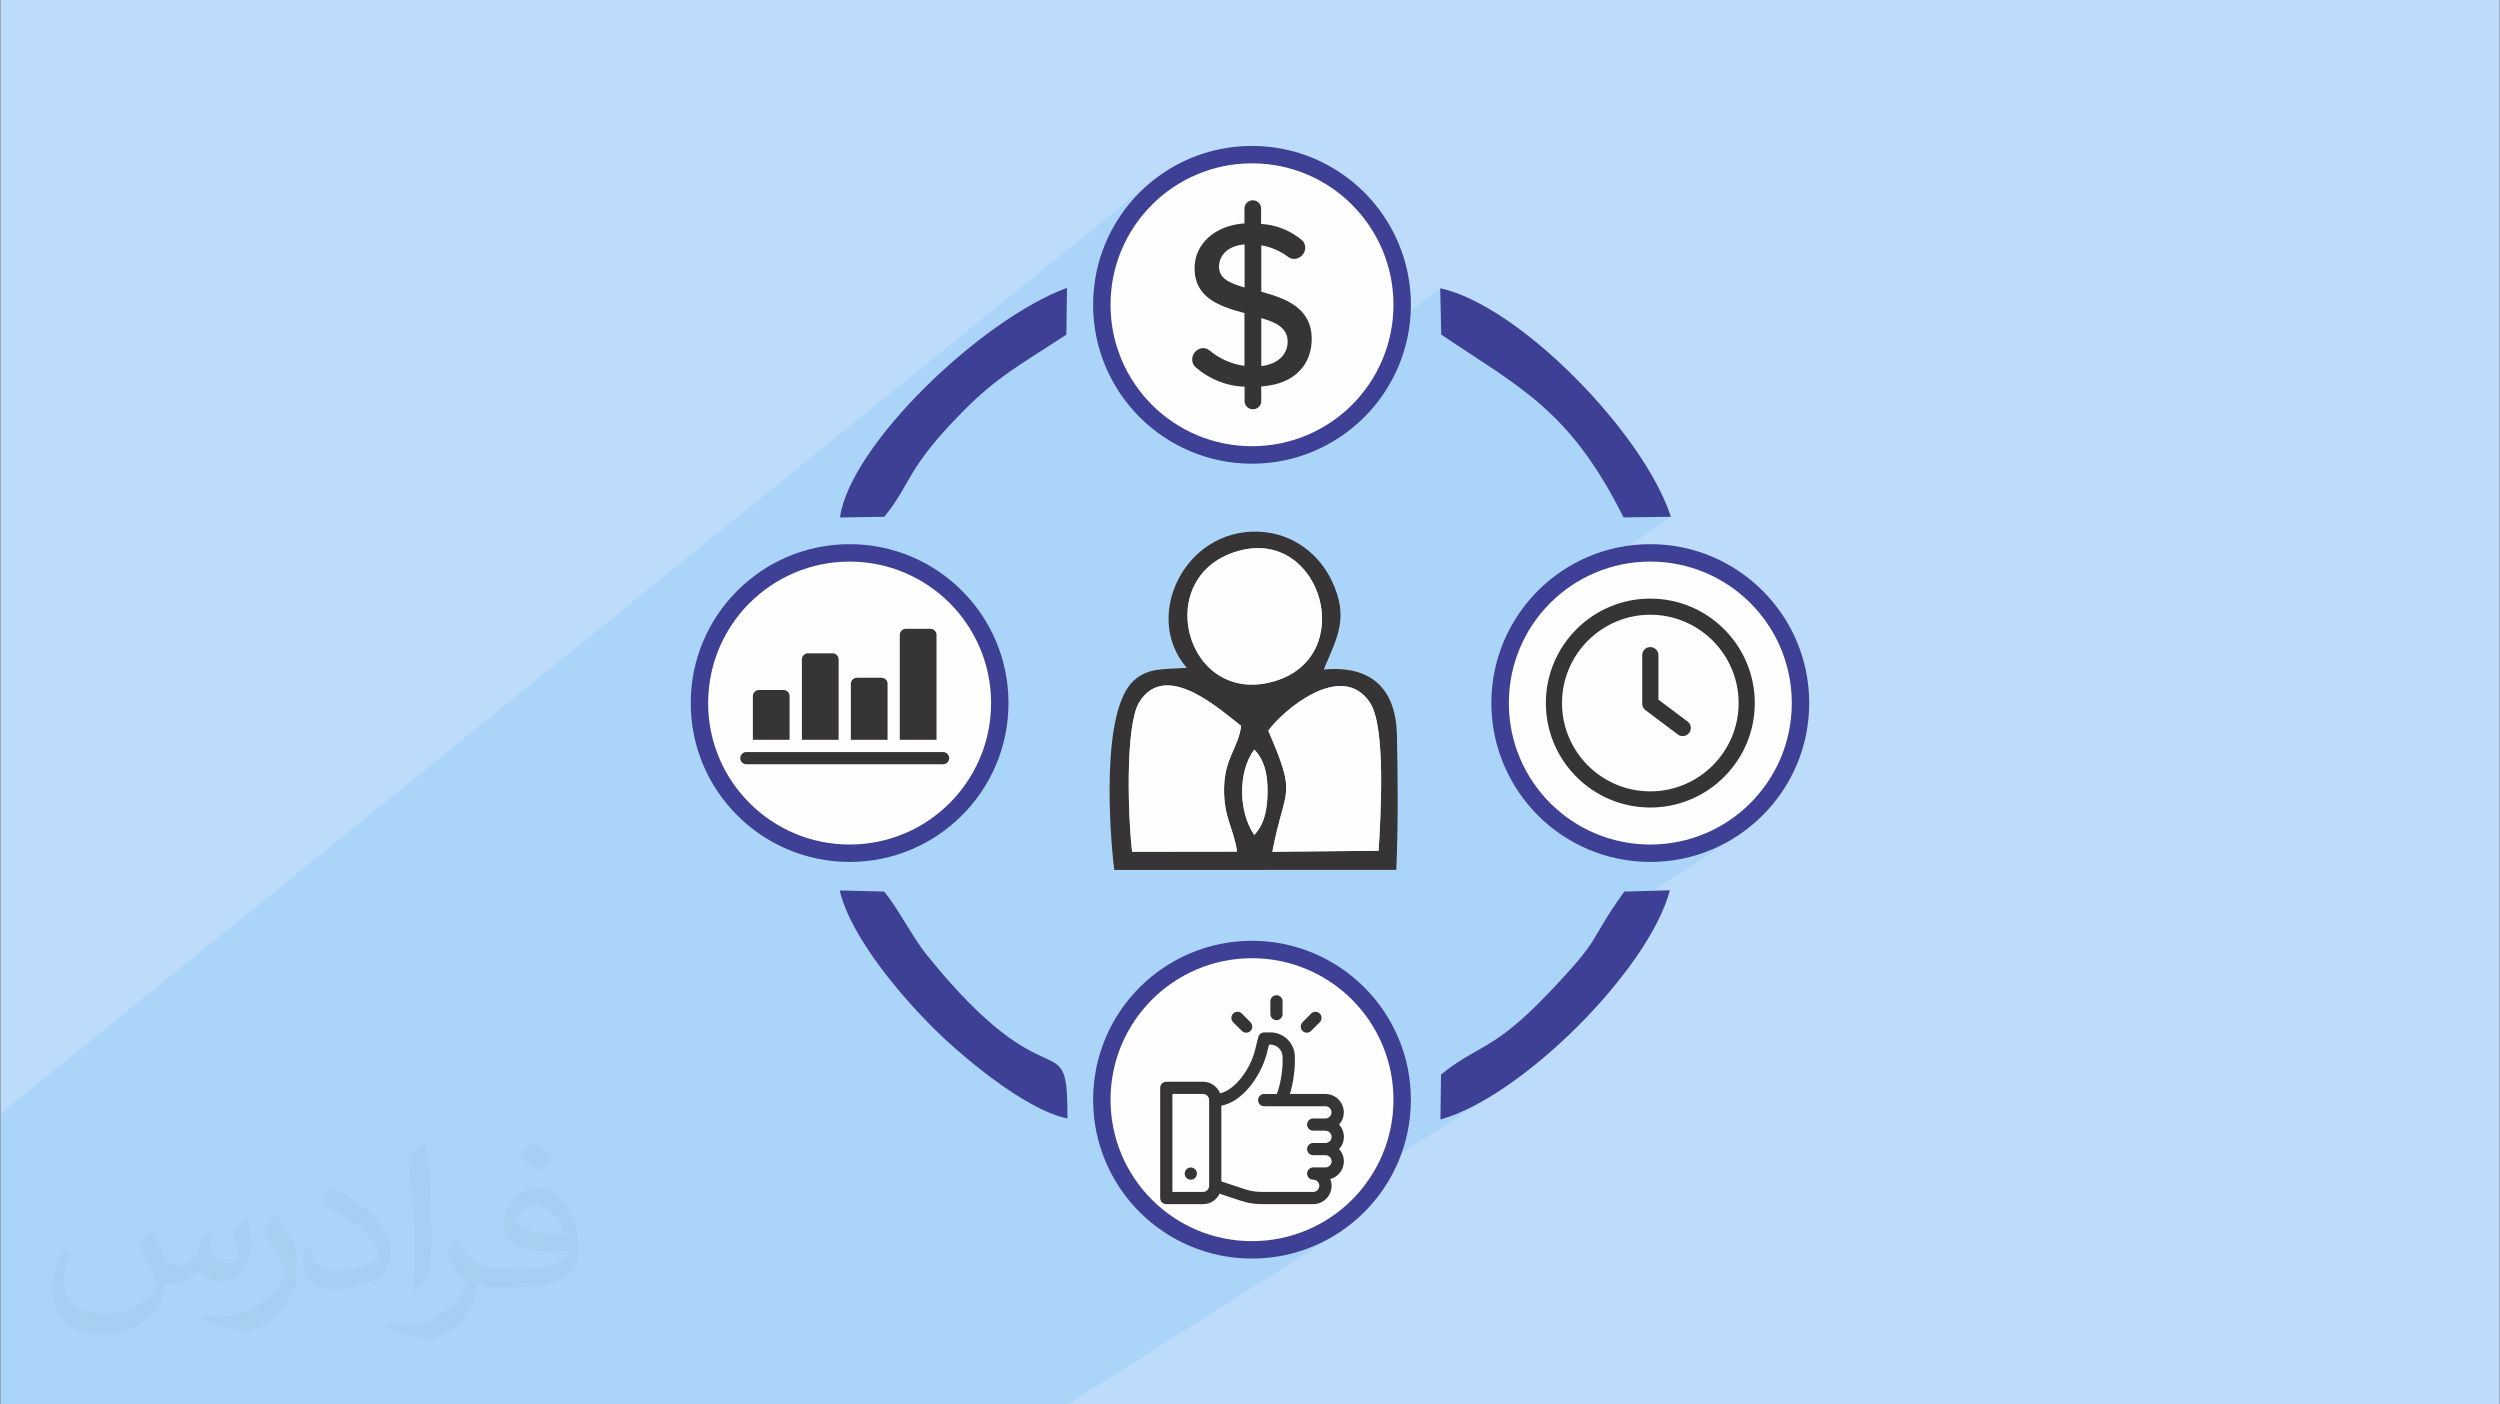 <?xml version="1.0" encoding="UTF-8"?>
<!DOCTYPE svg PUBLIC "-//W3C//DTD SVG 1.1//EN" "http://www.w3.org/Graphics/SVG/1.1/DTD/svg11.dtd">
<!-- Creator: CorelDRAW 2017 -->
<svg xmlns="http://www.w3.org/2000/svg" xml:space="preserve" width="356px" height="200px" version="1.1" style="shape-rendering:geometricPrecision; text-rendering:geometricPrecision; image-rendering:optimizeQuality; fill-rule:evenodd; clip-rule:evenodd"
viewBox="0 0 356000 200000"
 xmlns:xlink="http://www.w3.org/1999/xlink"
 enable-background="new 0 0 512 512">
 <rect x="0" y="0" width="356000" height="200000" fill="#808080" stroke="none"/>
 <defs>
  <style type="text/css">
   <![CDATA[
    .fil5 {fill:#373435}
    .fil6 {fill:#3E4095}
    .fil0 {fill:#BDDCFC}
    .fil3 {fill:#FEFEFE}
    .fil4 {fill:#3E4095;fill-rule:nonzero}
    .fil2 {fill:#373435;fill-opacity:0.031}
    .fil1 {fill:#0098DA;fill-opacity:0.102}
   ]]>
  </style>
 </defs>
 <g id="Layer_x0020_1">
  <polygon class="fil0" points="80,0 355920,0 355920,200000 80,200000 "/>
  <polygon class="fil1" points="52850,200000 51410,200000 50600,200000 47760,200000 45070,200000 42080,200000 39440,200000 25750,200000 25040,200000 23220,200000 21410,200000 21400,200000 21360,200000 20280,200000 19560,200000 16670,200000 14510,200000 13720,200000 13170,200000 12180,200000 11930,200000 11670,200000 9910,200000 8600,200000 7100,200000 7090,200000 5400,200000 4390,200000 4020,200000 3760,200000 2240,200000 1090,200000 960,200000 80,200000 80,198650 80,196200 80,196010 80,195640 80,194700 80,194240 80,194200 80,193910 80,192590 80,192530 80,192510 80,191560 80,191530 80,191200 80,190990 80,190280 80,190180 80,190090 80,188930 80,188900 80,188730 80,188700 80,188660 80,186270 80,186120 80,185180 80,184930 80,184850 80,184770 80,184630 80,183720 80,182840 80,182570 80,182550 80,182390 80,182370 80,182190 80,181710 80,181580 80,181080 80,180460 80,179580 80,179380 80,179050 80,177320 80,176200 80,174820 80,173720 80,173690 80,173130 80,172130 80,171920 80,170580 80,170440 80,170440 80,170250 80,170220 80,169950 80,169210 80,169040 80,168880 80,168570 80,167810 80,167650 80,167560 80,167500 80,161320 80,161200 80,160810 80,159880 80,158700 80,158570 163890,25940 163070,26660 162280,27400 161540,28190 160820,29010 160150,29870 159520,30750 159100,31410 164680,26900 166330,25670 168090,24600 169960,23700 171920,22980 173970,22450 176100,22130 178280,22020 180470,22130 182590,22450 184640,22980 186600,23700 188470,24600 190240,25670 191890,26900 193400,28280 194780,29800 196010,31440 197080,33210 197980,35080 198700,37040 199240,39090 199560,41210 199670,43400 199570,45240 205090,41050 205240,47650 207270,49020 209230,50300 211110,51530 212910,52740 214650,53930 216320,55140 217950,56400 219510,57730 221050,59140 222540,60670 224010,62340 225470,64180 226890,66210 228320,68450 229740,70930 231190,73680 237940,73590 229610,79440 230700,79170 232820,78840 235000,78730 237190,78840 239310,79170 241370,79690 243320,80410 245190,81310 246960,82380 248610,83610 250130,84990 251510,86510 252730,88160 253800,89920 254700,91790 255430,93760 255960,95810 256280,97930 256390,100120 256280,102300 255960,104430 255430,106480 254700,108440 253800,110310 252730,112070 251510,113720 250130,115240 248610,116620 246960,117850 240530,122060 240660,122030 241730,121720 242780,121370 243810,120960 244800,120510 245780,120010 246730,119460 247650,118880 228280,131530 227950,132070 227550,132740 227180,133380 226800,133990 226390,134620 225920,135290 225340,136030 224650,136880 223820,137850 222790,138980 221570,140300 220110,141830 218760,143210 217500,144410 216360,145440 215290,146330 214310,147090 213400,147740 212550,148310 205200,153060 205110,159420 207340,158660 209700,157570 212140,156200 197760,165380 197080,166790 196010,168550 194780,170200 193400,171720 191890,173100 190240,174330 183490,178610 183940,178510 185010,178210 186060,177850 187090,177440 188090,176990 189070,176490 190010,175950 152010,200000 149780,200000 147570,200000 145680,200000 143570,200000 143120,200000 141940,200000 141690,200000 141000,200000 140050,200000 139800,200000 139600,200000 139390,200000 137500,200000 136550,200000 136310,200000 134660,200000 134420,200000 134320,200000 132860,200000 132580,200000 132530,200000 132410,200000 132220,200000 131460,200000 131220,200000 130350,200000 129910,200000 129580,200000 129330,200000 129260,200000 128170,200000 127500,200000 127370,200000 126420,200000 126180,200000 125180,200000 125130,200000 124880,200000 124550,200000 124310,200000 123410,200000 121420,200000 121200,200000 120940,200000 120730,200000 120460,200000 119880,200000 119580,200000 119440,200000 117930,200000 117460,200000 116480,200000 114750,200000 114140,200000 113090,200000 112850,200000 111070,200000 110940,200000 110450,200000 109820,200000 109740,200000 109730,200000 107480,200000 107440,200000 107130,200000 106760,200000 106730,200000 106170,200000 105350,200000 104470,200000 104140,200000 103920,200000 103320,200000 102560,200000 101700,200000 100930,200000 100900,200000 100750,200000 100660,200000 100360,200000 99730,200000 98850,200000 98820,200000 98260,200000 98160,200000 97700,200000 97460,200000 97280,200000 97140,200000 95900,200000 95300,200000 95060,200000 94630,200000 94340,200000 93900,200000 93850,200000 93190,200000 91820,200000 91540,200000 88410,200000 86960,200000 81210,200000 80510,200000 80010,200000 79460,200000 78120,200000 77810,200000 77470,200000 77290,200000 76090,200000 75500,200000 70810,200000 69710,200000 69200,200000 68690,200000 65810,200000 63580,200000 62760,200000 62600,200000 58540,200000 58310,200000 58110,200000 56730,200000 56470,200000 56320,200000 55000,200000 54530,200000 53770,200000 "/>
  <path class="fil2" d="M21630 175320c680,1060 1160,2020 1550,3080 290,670 480,1820 2010,1820 470,0 1060,-100 1630,-480 680,-290 1160,-860 1350,-1630l580 -2020 1440 -670 100 100c-190,760 -300,1530 -300,2010 0,1730 1460,2310 2600,2310 660,0 1240,-290 1240,-960 0,-770 -370,-2120 -770,-3360 680,-680 1350,-1350 2120,-1920l100 90c370,1440 560,2880 560,3840 0,960 -370,1920 -750,2590 -680,1350 -1930,2410 -3450,2410 -1150,0 -2400,-580 -3280,-1640l-80 0c-880,1060 -2130,1920 -4140,1920l-670 0c-100,1350 -400,2310 -870,3170 -1250,2400 -4810,4040 -8170,4040 -4700,0 -7010,-2690 -7010,-6340 0,-2210 770,-4320 1830,-5760l960 380c-680,1350 -1160,2590 -1160,3840 0,3360 2780,4990 5960,4990 2880,0 6530,-1820 7200,-4030 -280,-2400 -1140,-3450 -2500,-5660 380,-670 960,-1440 1640,-2210l100 0 0 0 190 90 0 0 0 0 0 0 -10 0 0 0zm54210 -12770c960,580 1920,1350 2870,2210 -580,770 -1150,1440 -2010,2020 -960,-770 -1930,-1440 -2890,-2110 680,-770 1350,-1440 1930,-2120l0 0 100 0 0 0 0 0zm470 9220c-1630,0 -2890,1060 -2890,1830 0,1630 3180,2200 7010,2200 -480,-1920 -2110,-4030 -4120,-4030l0 0 0 0zm-3560 8930c2130,0 3950,-100 5290,-380 1530,-390 2870,-1160 2870,-1730 0,-100 0,-290 -90,-480 -870,90 -1830,90 -2780,90 -2780,0 -5000,-670 -5860,-2200 -200,-480 -390,-960 -390,-1540 0,-1540 680,-3070 1830,-4030 960,-870 2020,-1350 3180,-1350 1910,0 3540,1540 4590,4040 580,1340 1060,2880 1060,4890 0,1350 -380,2400 -1150,3270 -1540,1440 -4310,2010 -8640,2010l-1920 0 0 0 -480 0c-1060,0 -1830,-190 -2400,-670l-100 0c0,290 100,480 100,670 0,960 -290,2210 -960,3170 -1930,2880 -4050,4130 -5780,4130 -1820,0 -4040,-670 -6040,-1630l380 -670c660,280 1540,480 2780,480 3270,0 7490,-3170 8070,-6150 -100,-290 -290,-570 -670,-960 -960,-1150 -1540,-2110 -2110,-3070 480,-960 960,-1730 1340,-2400l190 0c1350,2780 2700,4420 5480,4420l490 0 0 0 2010 0 0 0 -290 90 0 0 0 0 0 0 0 0 0 0zm-14040 2980c200,-1350 290,-2790 290,-4130l0 -2020c0,-3740 -480,-9220 -860,-12770 670,-770 1640,-1630 2410,-2210l190 100c480,4510 670,9700 670,14500 0,1250 -90,2490 -190,3360 -100,1150 -770,2010 -2120,3360l-290 -100 0 0 -100 -90 0 0 0 0 0 0 0 0 0 0zm-14490 -5960c90,1730 970,3170 3930,3170 1920,0 3470,-480 5290,-1340 290,-100 480,-290 480,-480 0,-1150 -860,-2590 -2310,-3940 -1340,-1250 -3270,-2400 -4900,-3070 -570,-290 -770,-480 -770,-770 0,-480 680,-1540 1250,-2300l190 0c1920,1050 4130,2590 5770,4220 1450,1540 2400,3170 2400,4900 0,1250 -390,2490 -1060,3650 -2100,1050 -4420,1920 -6720,1920 -2790,0 -4620,-1350 -4620,-4320 0,-290 0,-870 100,-1540l970 0 0 0 0 -100 0 0 0 0 0 0 0 0 0 0zm-5010 -4990l1730 2790c670,1050 1250,2110 1250,3930l0 2310c0,1820 -1150,3740 -3070,5760 -1440,1340 -2790,1920 -4050,1920 -1820,0 -3830,-580 -6230,-1630l290 -680c770,200 1630,390 2690,390 3450,0 6910,-2500 8550,-5570 190,-390 280,-670 280,-860 0,-390 -190,-770 -380,-1060 -860,-1630 -1820,-3170 -2880,-4510 570,-870 1150,-1730 1730,-2600l90 0 0 0 0 -190 0 0 0 0 0 0 0 0 0 0z"/>
  <g id="_3066492405632">
   <path class="fil3" d="M235000 78730c11810,0 21390,9580 21390,21390 0,11810 -9580,21380 -21390,21380 -11800,0 -21380,-9570 -21380,-21380 0,-11810 9580,-21390 21380,-21390z"/>
   <path class="fil4" d="M235000 77490c6240,0 11900,2530 15990,6630 4110,4090 6640,9750 6640,16000 0,6240 -2530,11900 -6640,15990 -4090,4100 -9750,6630 -15990,6630 -6250,0 -11910,-2530 -16000,-6630 -4080,-4090 -6630,-9750 -6630,-15990 0,-6250 2540,-11910 6630,-16000 4090,-4100 9750,-6630 16000,-6630zm14250 8380c-3640,-3640 -8690,-5900 -14250,-5900 -5570,0 -10600,2260 -14250,5900 -3640,3650 -5890,8680 -5890,14250 0,5560 2250,10600 5890,14240 3650,3650 8680,5900 14250,5900 5560,0 10610,-2250 14250,-5900 3650,-3640 5900,-8680 5900,-14240 0,-5570 -2250,-10600 -5900,-14250z"/>
   <path class="fil5" d="M178610 106740c1430,1490 1900,3410 1890,5990 -30,4170 -1310,5410 -1610,5840 -50,70 -190,220 -280,330 -2260,-3240 -2360,-9030 0,-12160l0 0zm1990 -2690c2030,-2830 10410,-10050 14460,-4030 2320,3430 1540,16120 1260,21130l-15140 140c1810,-9480 3610,-7550 -580,-17240l0 0zm-4440 17220l-14950 20c-560,-4540 -1030,-17900 990,-21250 3820,-6330 11980,1440 14540,3320 -410,3180 -2320,4500 -2430,8760 -110,4250 1380,5830 1840,9150l10 0zm510 -42900c11590,-2920 16700,15150 4800,18640 -12740,3740 -17760,-15360 -4800,-18640zm-7670 16730c-3190,230 -5440,-60 -7500,1770 -4790,4240 -3480,21770 -2830,27010l40160 -10c280,-6090 220,-13230 90,-19220 -150,-6530 -3590,-9930 -10420,-9310 1850,-4480 3730,-7340 1070,-12790 -1700,-3460 -5280,-6670 -10430,-6840 -10420,-360 -16510,12070 -10140,19390l0 0z"/>
   <path class="fil3" d="M176160 121270c-470,-3320 -1950,-4900 -1850,-9150 110,-4260 2020,-5580 2430,-8760 -2550,-1880 -10720,-9650 -14530,-3320 -2030,3350 -1560,16710 -990,21250l14940 -20 0 0z"/>
   <path class="fil3" d="M180600 104050c4190,9690 2380,7760 580,17240l15140 -140c280,-5010 1070,-17700 -1260,-21130 -4050,-6020 -12430,1200 -14460,4030l0 0z"/>
   <path class="fil3" d="M176670 78370c-12960,3280 -7940,22380 4800,18640 11900,-3490 6790,-21560 -4800,-18640z"/>
   <path class="fil6" d="M205240 47650c11140,7540 18280,10650 25950,26030l6750 -90c-3920,-12000 -21690,-30160 -32860,-32540l150 6600 10 0z"/>
   <path class="fil6" d="M119610 73690l6310 -100c3930,-4820 2990,-6660 11070,-14870 5040,-5120 8190,-6690 14860,-11070l90 -6660c-12320,4540 -30930,22500 -32330,32700l0 0z"/>
   <path class="fil6" d="M205110 159420c11530,-3180 29680,-21290 32680,-32640l-6490 180c-5550,7750 -2720,6050 -11190,14870 -7590,7900 -9810,7010 -14910,11190l-90 6400z"/>
   <path class="fil6" d="M152010 159280c0,-14250 -2200,-1120 -20110,-23390 -1910,-2380 -4050,-6560 -5980,-8930l-6350 -160c1660,6980 9340,15590 13160,19420 3570,3580 12970,11760 19280,13060l0 0z"/>
   <path class="fil3" d="M178610 106740c-2360,3130 -2260,8920 0,12160 90,-110 230,-260 280,-330 300,-430 1580,-1670 1610,-5840 10,-2580 -460,-4500 -1890,-5990l0 0z"/>
   <path class="fil3" d="M178280 22020c11810,0 21390,9570 21390,21380 0,11810 -9580,21380 -21390,21380 -11810,0 -21380,-9570 -21380,-21380 0,-11810 9570,-21380 21380,-21380z"/>
   <path class="fil4" d="M178280 20780c6250,0 11900,2530 16000,6620 4090,4100 6630,9750 6630,16000 0,6250 -2540,11900 -6630,16000 -4100,4090 -9750,6630 -16000,6630 -6250,0 -11900,-2540 -16000,-6630 -4090,-4100 -6620,-9750 -6620,-16000 0,-6250 2530,-11900 6620,-16000 4100,-4090 9750,-6620 16000,-6620zm14250 8380c-3640,-3650 -8690,-5900 -14250,-5900 -5560,0 -10600,2250 -14240,5900 -3650,3640 -5900,8680 -5900,14240 0,5560 2250,10600 5900,14250 3640,3640 8680,5890 14240,5890 5560,0 10610,-2250 14250,-5890 3640,-3650 5900,-8690 5900,-14250 0,-5560 -2260,-10600 -5900,-14240z"/>
   <path class="fil5" d="M179610 41540l0 -6610c1400,240 2740,820 3880,1690 230,160 490,240 770,250 880,0 1600,-720 1610,-1600 0,-380 -150,-750 -410,-1020 -1650,-1410 -3720,-2240 -5880,-2360l0 -2220c0,-630 -520,-1140 -1150,-1140 -10,-10 -20,-10 -40,-10 -640,0 -1170,510 -1180,1150l0 2140c-4220,300 -7100,2910 -7100,6390 0,4260 3630,5450 7100,6380l0 7520c-1830,-250 -3560,-1010 -4980,-2200 -260,-210 -590,-330 -930,-340 -870,60 -1540,790 -1530,1650 0,380 150,750 420,1020 1940,1740 4430,2750 7040,2830l0 2070c0,10 0,30 0,40 30,640 580,1140 1220,1100 630,0 1150,-510 1150,-1140l0 -2100c5120,-340 7190,-3460 7190,-6760 0,-4440 -3720,-5790 -7190,-6730l10 0zm-2380 -600c-2050,-600 -3640,-1220 -3640,-2970 0,-1740 1440,-3000 3640,-3170l0 6140zm2380 11190l0 -6830c2110,600 3770,1410 3750,3380 0,1430 -980,3120 -3750,3450z"/>
   <path class="fil5" d="M240300 102740l-4140 -3110 0 -6340c0,-630 -530,-1150 -1160,-1150 -640,0 -1150,520 -1150,1150l0 6920c0,360 170,700 470,920l4600 3460c210,150 450,230 690,230 360,0 700,-160 930,-460 380,-510 280,-1240 -230,-1620l-10 0z"/>
   <path class="fil5" d="M235000 85240c-8200,0 -14870,6670 -14870,14880 0,8200 6670,14870 14870,14870 8210,0 14880,-6670 14880,-14870 0,-8210 -6670,-14880 -14880,-14880zm0 27450c-6930,0 -12570,-5640 -12570,-12570 0,-6940 5650,-12580 12570,-12580 6930,0 12580,5640 12580,12580 0,6930 -5650,12570 -12580,12570z"/>
   <path class="fil3" d="M178280 135210c11810,0 21390,9580 21390,21390 0,11810 -9580,21380 -21390,21380 -11810,0 -21380,-9570 -21380,-21380 0,-11810 9570,-21390 21380,-21390z"/>
   <path class="fil4" d="M178280 133970c6250,0 11900,2540 16000,6630 4090,4100 6630,9750 6630,16000 0,6250 -2540,11900 -6630,16000 -4100,4090 -9750,6620 -16000,6620 -6250,0 -11900,-2530 -16000,-6620 -4090,-4100 -6620,-9750 -6620,-16000 0,-6250 2530,-11900 6620,-16000 4100,-4090 9750,-6630 16000,-6630zm14250 8380c-3640,-3640 -8690,-5900 -14250,-5900 -5560,0 -10600,2260 -14240,5900 -3650,3650 -5900,8690 -5900,14250 0,5560 2250,10600 5900,14240 3640,3650 8680,5900 14240,5900 5560,0 10610,-2250 14250,-5900 3640,-3640 5900,-8680 5900,-14240 0,-5560 -2260,-10600 -5900,-14250z"/>
   <path class="fil5" d="M190690 160140c410,-460 670,-1070 670,-1740 0,-1440 -1180,-2620 -2620,-2620l-5060 0c490,-1520 710,-3540 710,-4410l0 -870c0,-1920 -1570,-3490 -3490,-3490l-860 0c-410,0 -750,270 -860,660l-470 1900c-670,2660 -2780,5600 -4970,6130 -370,-970 -1330,-1660 -2430,-1660l-5230 0c-480,0 -870,390 -870,870l0 15690c0,480 390,870 870,870l5230 0c1050,0 1950,-610 2360,-1490l3000 1000c970,330 1990,490 3030,490l7300 0c1440,0 2620,-1170 2620,-2610 0,-340 -70,-670 -180,-960 1110,-310 1930,-1320 1930,-2530 0,-670 -260,-1280 -680,-1740 420,-460 680,-1070 680,-1740 0,-670 -260,-1280 -680,-1750l0 0zm-18510 8720c0,480 -390,870 -870,870l-4360 0 0 -13950 4360 0c480,0 870,400 870,880l0 12200zm14820 -7850l1740 0c490,0 880,400 880,880 0,480 -390,870 -880,870l-1740 0c-480,0 -870,390 -870,870 0,480 390,870 870,870l1740 0c490,0 880,390 880,870 0,480 -390,870 -880,870l-1740 0c-480,0 -870,400 -870,880 0,480 390,870 870,870 480,0 870,390 870,870 0,480 -390,870 -870,870l-7300 0c-850,0 -1680,-130 -2480,-400l-3300 -1100 0 -10780c1370,-260 2710,-1130 3920,-2550 1180,-1380 2130,-3220 2560,-4910l310 -1240 190 0c960,0 1740,790 1740,1750l0 870c0,1170 -370,3410 -840,4420l-1770 -10c-490,0 -880,400 -880,880 0,480 390,870 880,870l8710 0c480,0 870,390 870,870 0,480 -390,870 -870,870l-1740 0c-480,0 -870,390 -870,870 0,480 390,870 870,870l0 0z"/>
   <circle class="fil5" cx="169570" cy="167120" r="870"/>
   <path class="fil5" d="M181770 141720c-480,0 -870,390 -870,870l0 1810c0,480 390,870 870,870 480,0 870,-390 870,-870l0 -1810c0,-480 -390,-870 -870,-870z"/>
   <path class="fil5" d="M178070 145570l-1230 -1240c-340,-340 -890,-340 -1240,0 -340,340 -340,900 0,1240l1240 1230c350,340 900,340 1230,0 340,-340 340,-890 0,-1230z"/>
   <path class="fil5" d="M187930 144330c-340,-340 -890,-340 -1230,0l-1220 1240c-340,340 -340,890 0,1230 340,340 880,340 1220,0l1230 -1230c340,-340 340,-900 0,-1240z"/>
   <path class="fil3" d="M120990 78730c11800,0 21380,9580 21380,21390 0,11810 -9580,21380 -21380,21380 -11810,0 -21390,-9570 -21390,-21380 0,-11810 9580,-21390 21390,-21390z"/>
   <path class="fil4" d="M120990 77490c6240,0 11900,2530 15990,6630 4100,4090 6630,9750 6630,16000 0,6240 -2530,11900 -6630,15990 -4090,4100 -9750,6630 -15990,6630 -6250,0 -11910,-2530 -16000,-6630 -4100,-4090 -6630,-9750 -6630,-15990 0,-6250 2530,-11910 6630,-16000 4090,-4100 9750,-6630 16000,-6630zm14240 8380c-3650,-3640 -8680,-5900 -14240,-5900 -5570,0 -10600,2260 -14250,5900 -3650,3650 -5900,8680 -5900,14250 0,5560 2250,10600 5900,14240 3650,3650 8680,5900 14250,5900 5560,0 10590,-2250 14240,-5900 3640,-3640 5900,-8680 5900,-14240 0,-5570 -2260,-10600 -5900,-14250z"/>
   <path class="fil5" d="M118540 93030l-3480 0c-480,0 -870,390 -870,870l0 11450 5230 0 0 -11450c0,-480 -390,-870 -880,-870z"/>
   <path class="fil5" d="M125520 96510l-3490 0c-480,0 -870,390 -870,870l0 7970 5230 0 0 -7970c0,-480 -390,-870 -870,-870z"/>
   <path class="fil5" d="M132490 89540l-3490 0c-480,0 -870,390 -870,870l0 14940 5230 0 0 -14940c0,-480 -390,-870 -870,-870z"/>
   <path class="fil5" d="M111570 98260l-3490 0c-480,0 -870,390 -870,870l0 6220 5230 0 0 -6220c0,-480 -390,-870 -870,-870z"/>
   <path class="fil5" d="M134290 107090c-3890,0 -5680,0 -6380,0 -320,0 -440,0 -440,0 -1280,0 -6060,0 -21190,0 -480,0 -870,390 -870,870 0,480 390,870 870,870 10550,0 18160,0 28010,0 490,0 870,-390 870,-870 0,-480 -380,-870 -870,-870l0 0z"/>
  </g>
 </g>
</svg>
